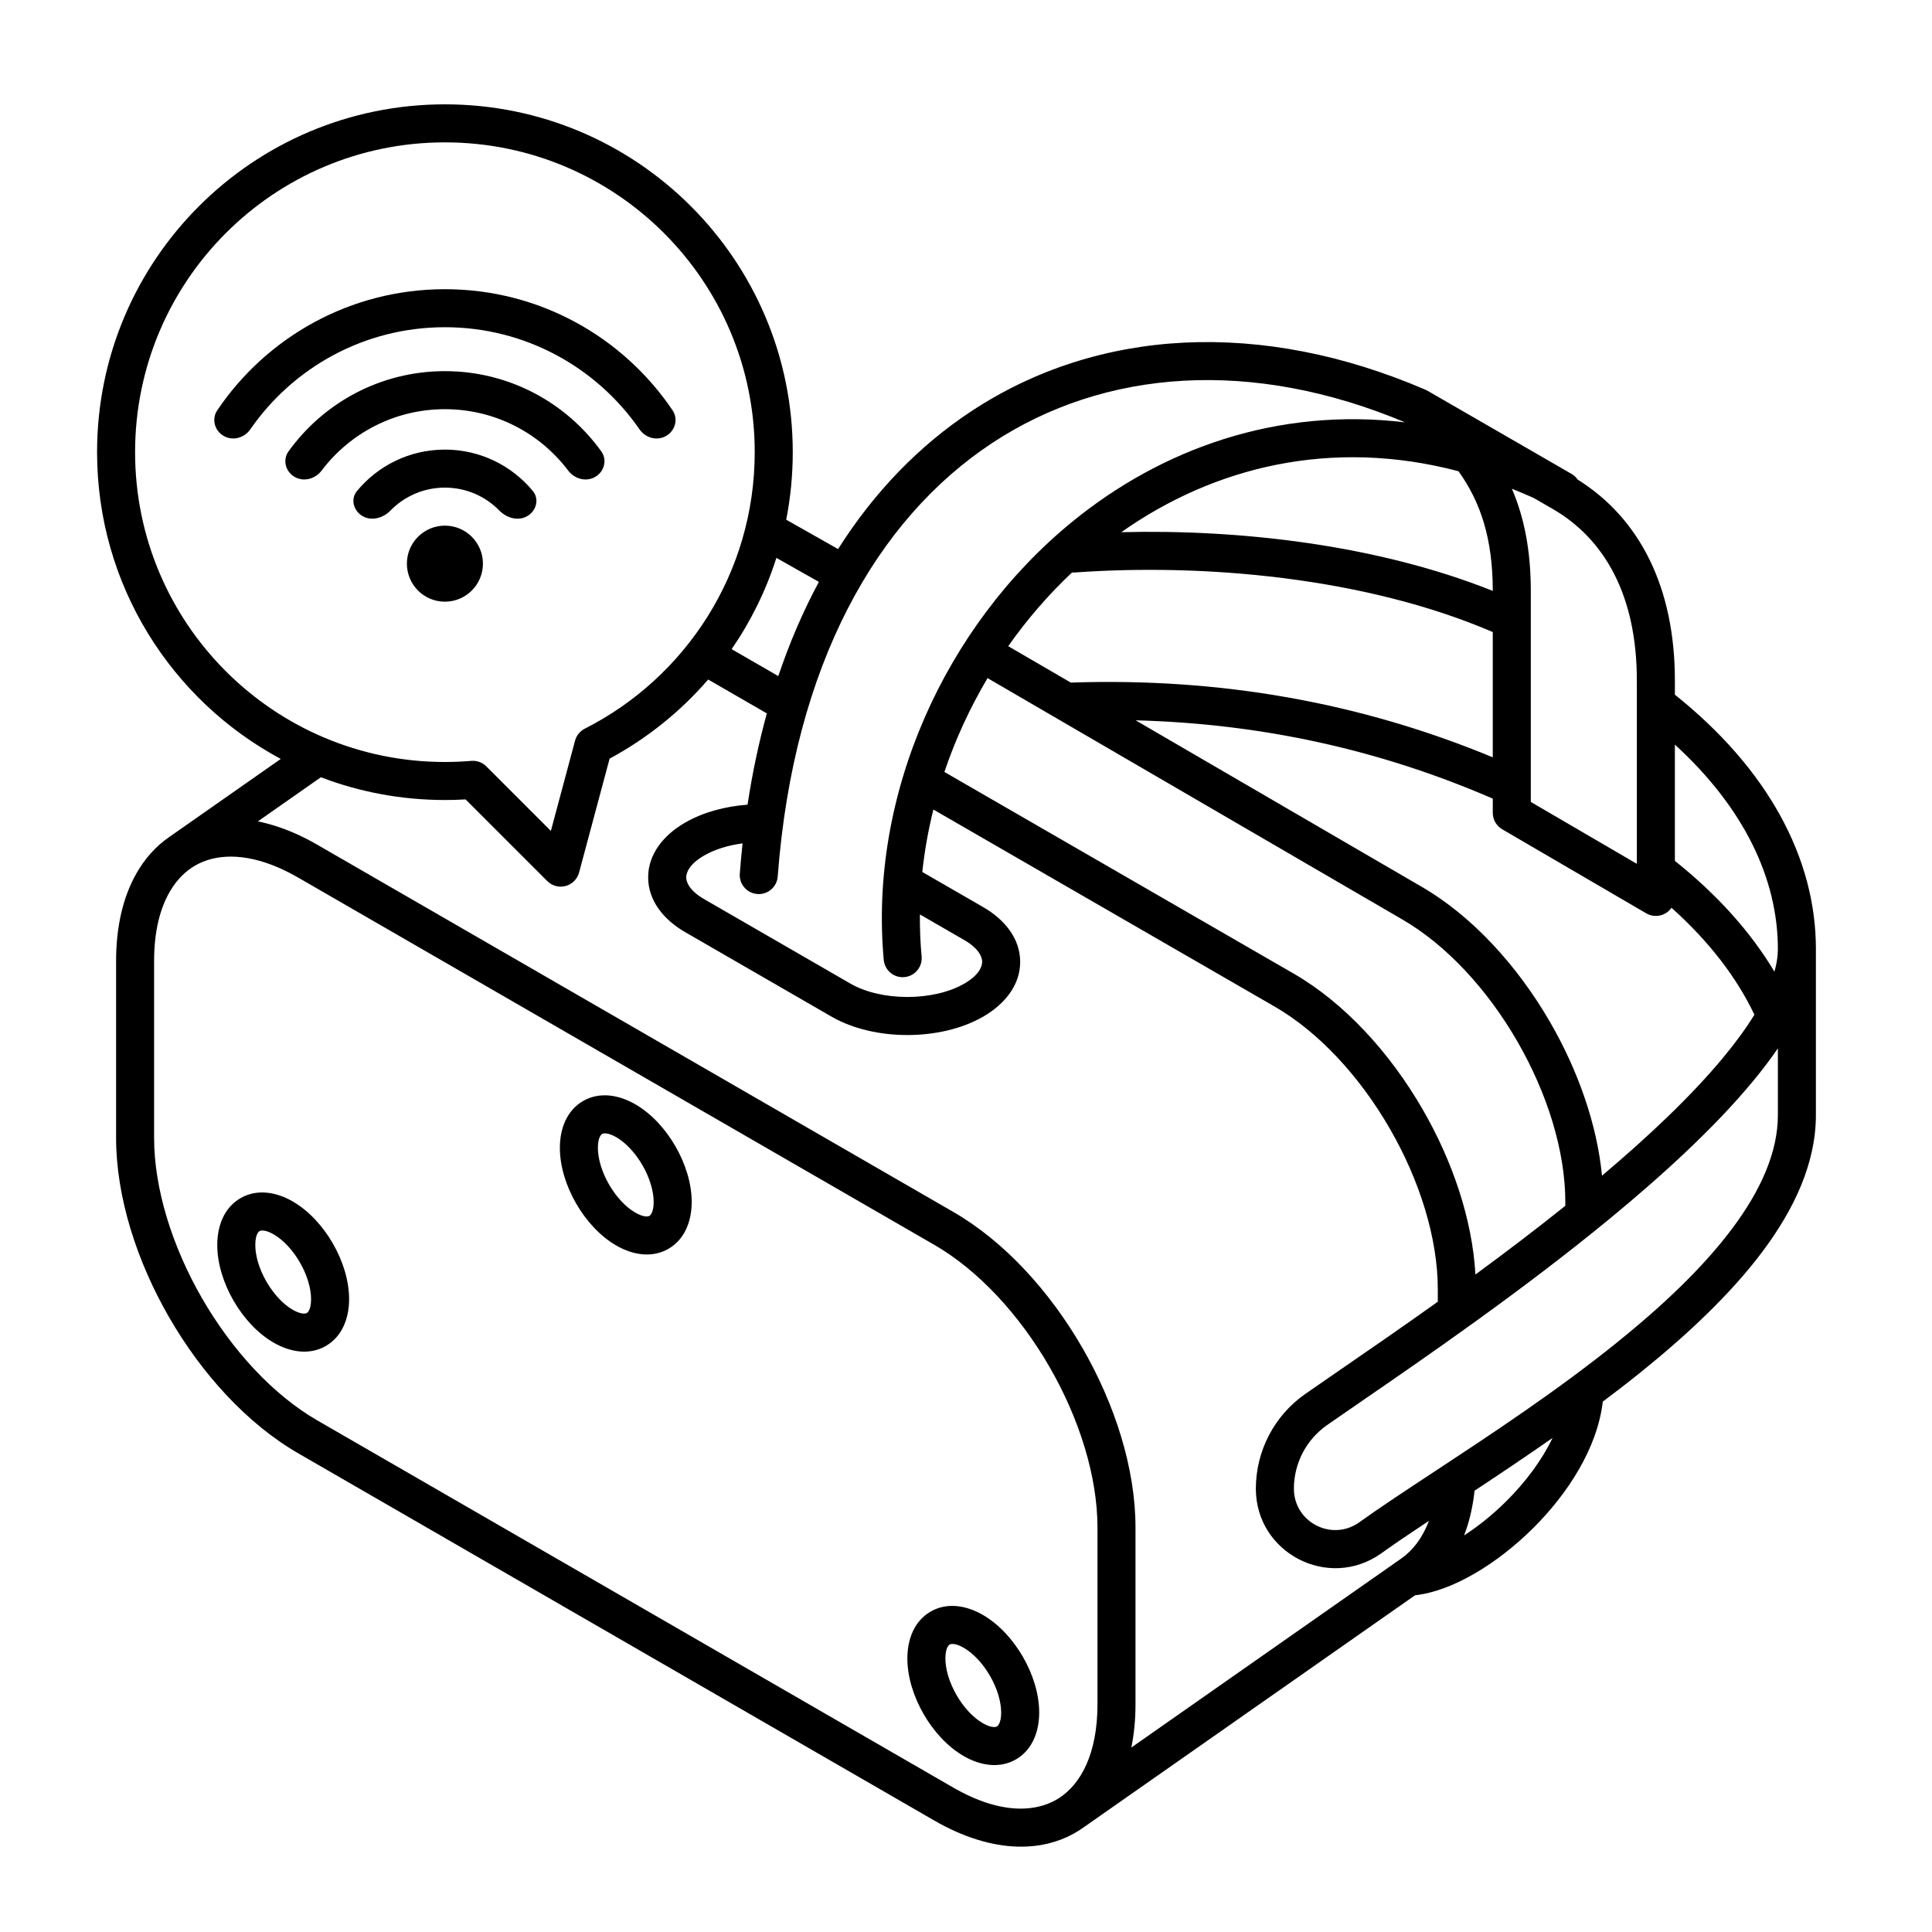 <?xml version="1.0" encoding="UTF-8"?>
<!-- Uploaded to: ICON Repo, www.svgrepo.com, Generator: ICON Repo Mixer Tools -->
<svg fill="#000000" width="800px" height="800px" version="1.1" viewBox="144 144 512 512" xmlns="http://www.w3.org/2000/svg">
 <path d="m179.8 263.83c0-45.344 36.762-82.102 82.105-82.102s82.105 36.758 82.105 82.102c0 31.996-18.305 59.727-45.031 73.277-1.277 0.648-2.219 1.809-2.586 3.191l-6.406 23.902-17.102-17.102c-1.051-1.051-2.508-1.582-3.984-1.457-2.305 0.191-4.641 0.293-6.996 0.293-45.344 0-82.105-36.758-82.105-82.105zm82.105-92.18c-50.91 0-92.18 41.27-92.18 92.18 0 35.18 19.707 65.754 48.68 81.293l-29.484 20.645c-3.617 2.477-6.57 5.789-8.824 9.789-3.519 6.227-5.332 14.109-5.332 23.09v46.867c0 15.688 5.473 32.723 14.078 47.629 8.609 14.91 20.625 28.168 34.211 36.012l168.54 97.305c0.973 0.562 1.945 1.09 2.914 1.586 7.523 3.836 14.957 5.652 21.77 5.301 4.992-0.254 9.648-1.676 13.77-4.316 0.398-0.258 0.789-0.523 1.176-0.797l87.785-61.469c9.945-1.094 21.789-8.391 31.145-17.648 9.203-9.105 17.152-21.246 18.602-33.668 3.387-2.531 6.731-5.117 9.988-7.742 12.305-9.906 23.82-20.676 32.293-31.969 8.445-11.262 14.199-23.492 14.195-36.211v-43.93l0.004-0.066v-0.047c-0.004-24.211-12.871-47.82-37.371-67.383v-3.785c0-24.547-9.242-42.895-25.766-53.223-0.41-0.602-0.961-1.121-1.629-1.508l-38.145-22.02c-0.168-0.098-0.344-0.184-0.523-0.262-43.402-18.723-86.762-16.543-120.49 5.746-13.648 9.02-25.566 21.23-35.211 36.457l-13.746-7.777c1.137-5.789 1.734-11.773 1.734-17.898 0-50.91-41.27-92.18-92.18-92.18zm87.848 120.19c-2.769 8.695-6.793 16.828-11.859 24.191l12.363 7.137c3.023-8.965 6.625-17.293 10.754-24.961zm-18.078 32.238c-7.328 8.48-16.18 15.609-26.121 20.965l-8.094 30.195c-0.465 1.738-1.824 3.098-3.562 3.562-1.738 0.469-3.594-0.031-4.863-1.305l-21.648-21.645c-1.812 0.109-3.641 0.16-5.481 0.16-11.578 0-22.66-2.133-32.867-6.031l-16.707 11.699c3.148 0.629 6.375 1.664 9.629 3.078 0.059 0.023 0.117 0.051 0.176 0.074 0.215 0.094 0.426 0.188 0.641 0.285l0.078 0.039 0.074 0.035c1.715 0.785 3.438 1.676 5.16 2.672l168.54 97.305c13.586 7.844 25.602 21.102 34.207 36.012 8.609 14.906 14.082 31.941 14.082 47.629v46.867c0 4.051-0.371 7.883-1.102 11.438l71.562-50.109c2.996-2.098 5.574-5.387 7.309-9.969-4.836 3.207-9.156 6.117-12.734 8.68l-0.043 0.035c-13.938 9.758-33.094-0.215-33.094-17.23 0-9.992 4.875-19.355 13.059-25.086 2.695-1.887 5.938-4.117 9.602-6.637l0.02-0.012 0.004-0.004c7.184-4.941 15.992-11 25.531-17.812v-3.312c0-13.504-4.769-28.809-12.73-42.594-7.957-13.781-18.824-25.57-30.52-32.32l-90.426-52.207c-1.355 5.445-2.34 10.977-2.934 16.543l16.137 9.316c5.773 3.332 9.801 8.402 9.801 14.512 0 6.106-4.027 11.176-9.801 14.512-5.801 3.348-13.086 4.875-20.098 4.875-7.012 0-14.293-1.527-20.094-4.875l-38.797-22.398c-5.773-3.336-9.801-8.406-9.801-14.512 0-6.109 4.027-11.18 9.801-14.512 4.824-2.785 10.676-4.312 16.539-4.75 1.289-8.473 3.004-16.539 5.117-24.188zm-9.441-71.352c1.555 2.309 0.719 5.406-1.695 6.797-2.406 1.391-5.473 0.555-7.051-1.734-11.309-16.355-30.195-27.074-51.582-27.074s-40.273 10.719-51.578 27.074c-1.582 2.289-4.648 3.125-7.055 1.734-2.414-1.391-3.25-4.488-1.691-6.797 13.066-19.359 35.211-32.086 60.324-32.086s47.258 12.727 60.328 32.086zm-18.879 10.902c1.625 2.262 0.781 5.363-1.629 6.758-2.41 1.391-5.465 0.543-7.144-1.676-7.473-9.887-19.328-16.273-32.676-16.273s-25.203 6.387-32.676 16.273c-1.68 2.219-4.734 3.066-7.144 1.676-2.41-1.395-3.254-4.496-1.629-6.758 9.258-12.879 24.375-21.27 41.449-21.27s32.191 8.391 41.449 21.27zm-18.145 10.496c1.777 2.144 0.922 5.262-1.488 6.656-2.41 1.391-5.453 0.508-7.394-1.484-3.66-3.746-8.77-6.074-14.422-6.074s-10.762 2.328-14.422 6.074c-1.941 1.992-4.984 2.875-7.394 1.484-2.41-1.395-3.266-4.512-1.488-6.656 5.543-6.707 13.926-10.977 23.305-10.977s17.762 4.269 23.305 10.977zm-23.305 29.328c5.566 0 10.078-4.512 10.078-10.078 0-5.562-4.512-10.074-10.078-10.074s-10.074 4.512-10.074 10.074c0 5.566 4.508 10.078 10.074 10.078zm353.19 93.496c0.039-0.492 0.059-0.973 0.059-1.445v-0.047c-0.012-18.375-8.809-37.242-27.293-54.121v30.805c11.316 9.035 20.148 18.926 26.379 29.355 0.457-1.605 0.738-3.121 0.855-4.547zm-28.133-12.379c10.059 8.996 17.34 18.582 21.973 28.34-2.219 3.609-5.023 7.449-8.379 11.488-8.402 10.109-19.66 20.754-32.008 31.168-1.328-13.656-6.387-27.922-13.73-40.641-8.609-14.906-20.621-28.16-34.203-36.004l-0.008-0.004-75.652-44.023c33.094 0.859 64.598 7.715 94.648 20.75v3.773c0 1.789 0.953 3.445 2.5 4.352l38.18 22.281c1.559 0.91 3.484 0.914 5.047 0.016 0.66-0.379 1.215-0.895 1.633-1.496zm-9.18-54.047v42.402l-28.102-16.402v-55.883c0-10.652-1.719-19.453-5.012-27.113 1.93 0.762 3.867 1.582 5.812 2.457l4.945 2.856c13.77 7.949 22.355 22.906 22.355 45.477zm-38.18-29.926c-0.008-13.961-3.281-23.617-9.086-31.719-33.801-8.887-64.867-1.109-89.355 16.16 31.035-0.789 67.578 3.231 98.441 15.559zm-111.51-4.879c-6.266 5.894-11.934 12.461-16.902 19.527l16.59 9.652c39.234-1.344 76.484 5.152 111.82 19.801v-33.195c-34.051-14.645-77.016-18.215-110.77-15.785-0.254 0.016-0.5 0.016-0.746 0zm127.36 229.34c-7.098 4.965-14.121 9.66-20.676 13.996-0.461 4.293-1.391 8.273-2.781 11.852 3.684-2.375 7.477-5.398 11.074-8.953 5.207-5.156 9.562-11 12.383-16.895zm-20.445-43.301c7.824-5.738 15.91-11.867 23.82-18.203v-1.004c0-13.504-4.773-28.809-12.73-42.59-7.957-13.785-18.828-25.57-30.52-32.32l-0.016-0.012-109.85-63.918c-4.668 7.867-8.52 16.219-11.438 24.867l92.551 53.434c13.586 7.844 25.602 21.102 34.207 36.012 7.902 13.684 13.16 29.156 13.973 43.734zm-146.77-84.289c-0.34-3.707-0.488-7.422-0.457-11.137l11.746 6.785c3.938 2.269 4.762 4.547 4.762 5.785s-0.824 3.512-4.762 5.785c-3.906 2.254-9.344 3.527-15.059 3.527-5.711 0-11.148-1.273-15.059-3.527l-38.793-22.398c-3.938-2.273-4.762-4.547-4.762-5.785 0-1.242 0.824-3.516 4.762-5.785 2.769-1.602 6.309-2.707 10.172-3.215-0.285 2.637-0.527 5.312-0.734 8.023-0.207 2.773 1.871 5.191 4.648 5.402 2.773 0.207 5.191-1.871 5.402-4.644 4.238-56.27 26.324-94.715 56.762-114.83 30.039-19.852 69.133-22.465 109.47-5.531-33.699-4.027-64.406 6.902-88.273 26.426-33.703 27.562-53.855 72.293-49.859 116.04 0.254 2.773 2.707 4.812 5.477 4.562 2.769-0.254 4.812-2.707 4.559-5.477zm-199.2-17.234c-2.578 4.394-4.199 10.488-4.199 18.41v46.867c0 13.504 4.773 28.809 12.73 42.594 7.957 13.781 18.828 25.566 30.52 32.32l168.54 97.305c0.309 0.18 0.613 0.352 0.918 0.52 6.828 3.777 12.848 5.242 17.879 5.035 3.582-0.145 6.668-1.137 9.188-2.746 5.848-3.758 10.227-11.82 10.227-24.867v-46.867c0-13.504-4.773-28.809-12.73-42.594-7.957-13.781-18.824-25.566-30.52-32.32l-168.54-97.305c-1.477-0.852-2.914-1.598-4.316-2.242-0.043-0.016-0.086-0.035-0.129-0.055l-0.059-0.027c-0.156-0.07-0.316-0.141-0.473-0.211-0.051-0.023-0.102-0.047-0.148-0.07-9.359-4.082-16.957-3.633-22.203-0.602-2.559 1.477-4.863 3.742-6.688 6.856zm419.27 50.602c2.473-2.977 4.781-5.988 6.848-9.008v17.695c0 9.668-4.398 19.785-12.184 30.164-7.758 10.344-18.551 20.508-30.551 30.168-15.941 12.836-33.281 24.254-48.004 33.949-7.668 5.047-14.625 9.629-20.305 13.699-7.258 5.059-17.215-0.133-17.215-8.988 0-6.703 3.269-12.984 8.762-16.832 2.617-1.832 5.797-4.019 9.414-6.504l0.008-0.008c16.582-11.402 42.391-29.148 65.672-48.328 14.184-11.688 27.621-24.055 37.555-36.008zm-400.57 30.688c4.356-2.519 9.477-1.645 13.828 0.867 4.379 2.531 8.059 6.664 10.633 11.125 2.574 4.457 4.316 9.711 4.316 14.77 0 5.023-1.805 9.895-6.16 12.41-4.359 2.516-9.477 1.641-13.828-0.871-4.379-2.527-8.059-6.664-10.633-11.121-2.574-4.461-4.316-9.715-4.316-14.77 0-5.023 1.801-9.895 6.16-12.41zm5.039 8.723c-0.141 0.082-1.121 0.781-1.121 3.688 0 2.871 1.039 6.398 2.965 9.73 1.922 3.332 4.457 6 6.945 7.434 2.512 1.453 3.609 0.953 3.75 0.871 0.141-0.082 1.121-0.781 1.121-3.684 0-2.871-1.043-6.398-2.965-9.734-1.926-3.332-4.461-5.996-6.945-7.434-2.516-1.449-3.609-0.949-3.75-0.871zm99.582-33.598c-4.352-2.516-9.473-3.387-13.828-0.871-4.359 2.516-6.16 7.387-6.16 12.41 0 5.055 1.742 10.309 4.316 14.77 2.574 4.457 6.254 8.594 10.633 11.121 4.352 2.512 9.469 3.387 13.828 0.871 4.356-2.516 6.16-7.387 6.16-12.41 0-5.055-1.742-10.312-4.316-14.77-2.574-4.461-6.254-8.594-10.633-11.121zm-9.914 11.539c0-2.906 0.98-3.606 1.125-3.684 0.141-0.082 1.234-0.582 3.75 0.867 2.484 1.438 5.019 4.102 6.945 7.438 1.922 3.332 2.965 6.859 2.965 9.73 0 2.902-0.98 3.602-1.121 3.684-0.141 0.082-1.238 0.582-3.75-0.871-2.488-1.434-5.023-4.102-6.945-7.434-1.926-3.332-2.969-6.859-2.969-9.73zm88.176 122.9c4.359-2.516 9.477-1.641 13.828 0.871 4.379 2.527 8.059 6.664 10.633 11.121 2.574 4.461 4.316 9.715 4.316 14.77 0 5.023-1.805 9.895-6.16 12.41-4.359 2.516-9.477 1.641-13.828-0.871-4.379-2.527-8.059-6.66-10.633-11.121-2.574-4.457-4.316-9.715-4.316-14.77 0-5.023 1.801-9.895 6.16-12.41zm5.039 8.727c-0.141 0.082-1.121 0.781-1.121 3.684 0 2.871 1.039 6.398 2.965 9.73 1.922 3.336 4.457 6 6.945 7.434 2.512 1.453 3.609 0.953 3.75 0.871 0.141-0.078 1.121-0.777 1.121-3.684 0-2.871-1.039-6.398-2.965-9.73-1.926-3.332-4.457-6-6.945-7.434-2.516-1.453-3.609-0.953-3.75-0.871z" fill-rule="evenodd"/>
</svg>